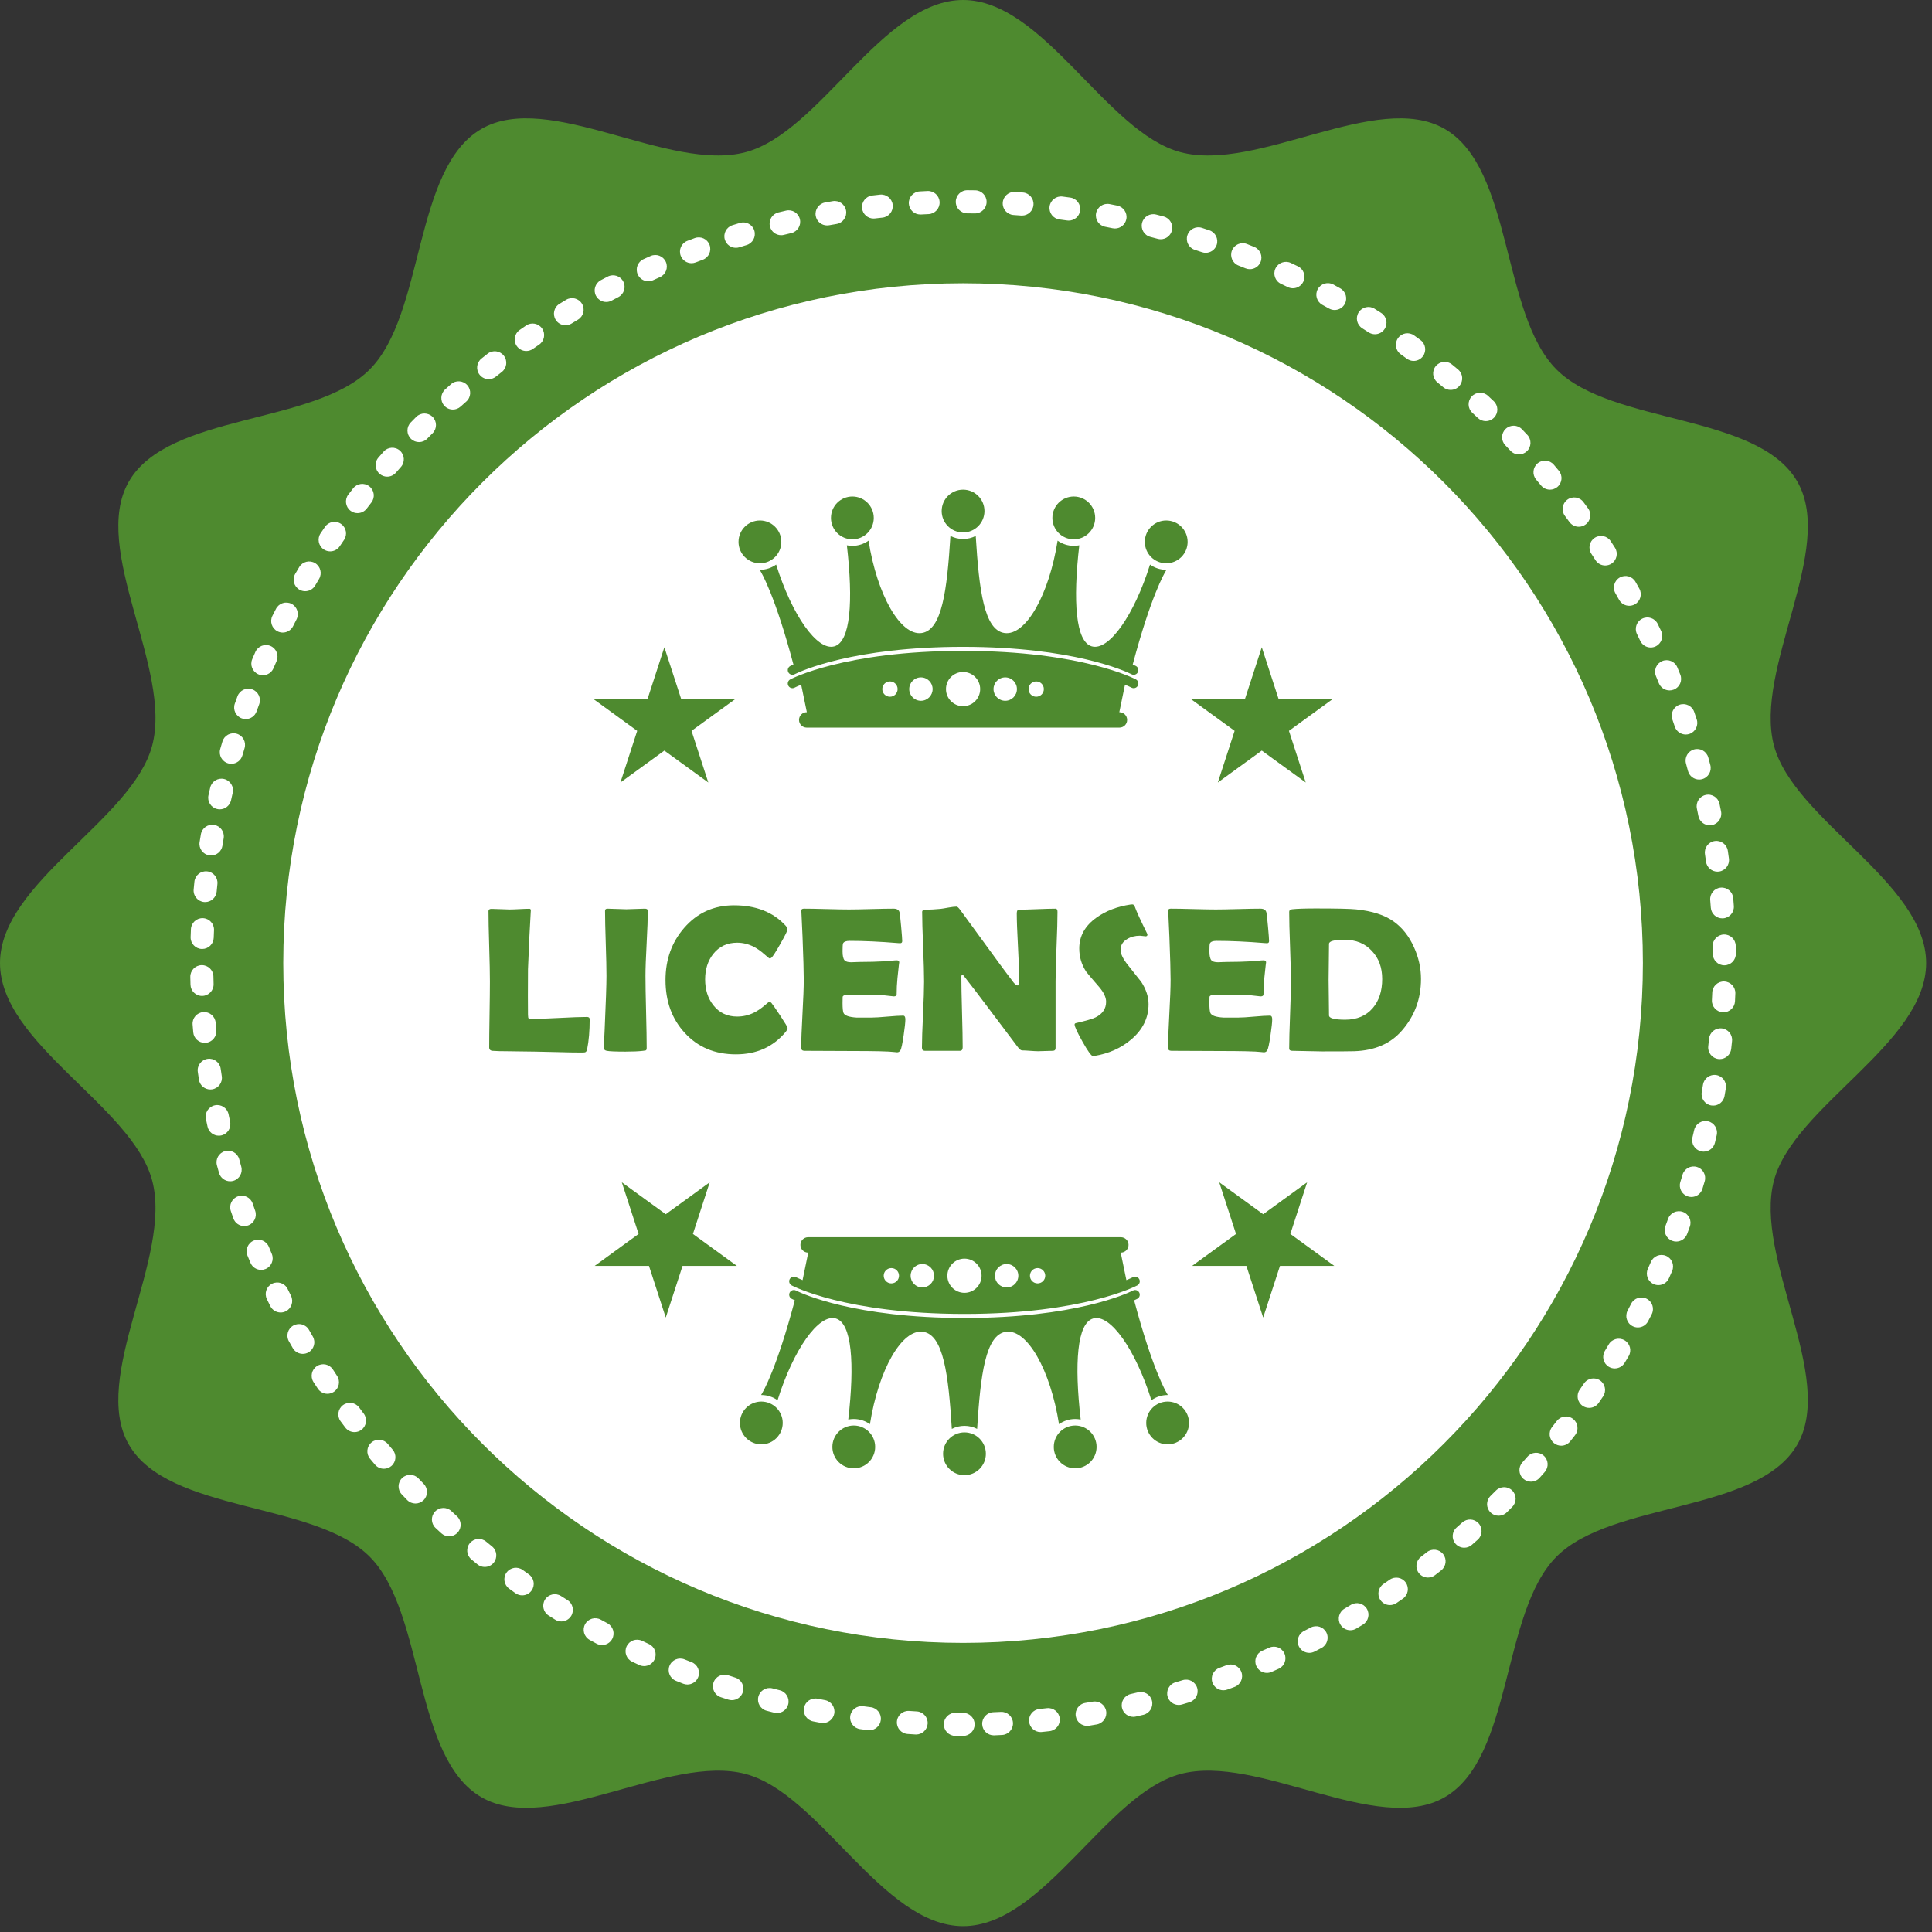<?xml version="1.0" encoding="UTF-8" standalone="no"?> <svg xmlns="http://www.w3.org/2000/svg" xmlns:xlink="http://www.w3.org/1999/xlink" xmlns:serif="http://www.serif.com/" width="100%" height="100%" viewBox="0 0 196 196" version="1.1" xml:space="preserve" style="fill-rule:evenodd;clip-rule:evenodd;stroke-linejoin:round;stroke-miterlimit:2;"><rect x="0" y="0" width="196" height="196" fill="#333333" stroke="none"/><g><path d="M195.407,97.702c-0,8.186 -13.417,14.5 -15.435,22.049c-2.088,7.813 6.313,19.976 2.356,26.816c-4.014,6.936 -18.784,5.717 -24.415,11.346c-5.63,5.631 -4.41,20.402 -11.348,24.414c-6.839,3.957 -19.002,-4.442 -26.812,-2.353c-7.55,2.017 -13.865,15.433 -22.049,15.433c-8.187,0 -14.5,-13.416 -22.049,-15.433c-7.812,-2.089 -19.976,6.31 -26.815,2.353c-6.937,-4.012 -5.717,-18.783 -11.346,-24.414c-5.631,-5.629 -20.402,-4.41 -24.415,-11.346c-3.957,-6.84 4.443,-19.003 2.355,-26.816c-2.018,-7.549 -15.434,-13.863 -15.434,-22.049c0,-8.184 13.416,-14.498 15.434,-22.048c2.088,-7.811 -6.312,-19.975 -2.354,-26.813c4.012,-6.937 18.784,-5.719 24.415,-11.348c5.63,-5.63 4.408,-20.4 11.345,-24.415c6.839,-3.956 19.003,4.443 26.815,2.357c7.549,-2.019 13.862,-15.435 22.049,-15.435c8.184,0 14.499,13.416 22.049,15.435c7.81,2.086 19.973,-6.313 26.813,-2.356c6.937,4.014 5.717,18.784 11.347,24.414c5.631,5.629 20.401,4.411 24.415,11.348c3.957,6.838 -4.444,19.002 -2.356,26.813c2.018,7.55 15.435,13.864 15.435,22.048Z" style="fill:#4e8a2f;fill-rule:nonzero;"></path><path d="M96.91,176.105c-0.648,-0.007 -1.166,-0.537 -1.16,-1.184c0.005,-0.647 0.534,-1.168 1.183,-1.16c0.256,0.002 0.513,0.004 0.77,0.004c0.646,0 1.174,0.525 1.174,1.173c0,0.646 -0.528,1.172 -1.174,1.172c-0.265,0 -0.53,-0.001 -0.793,-0.005Zm2.732,-1.184c-0.026,-0.646 0.479,-1.191 1.125,-1.218c0.258,-0.009 0.513,-0.02 0.77,-0.033c0.646,-0.033 1.197,0.465 1.229,1.113c0.03,0.646 -0.467,1.197 -1.113,1.228c-0.263,0.015 -0.528,0.025 -0.793,0.037l-0.045,0c-0.626,0 -1.148,-0.495 -1.173,-1.127Zm-6.774,1.041c-0.264,-0.015 -0.529,-0.032 -0.792,-0.052c-0.647,-0.046 -1.132,-0.606 -1.086,-1.252c0.046,-0.646 0.605,-1.132 1.252,-1.086c0.256,0.017 0.512,0.035 0.767,0.05l0.002,0c0.647,0.039 1.137,0.596 1.099,1.243c-0.039,0.621 -0.556,1.099 -1.171,1.099c-0.023,0 -0.047,0 -0.071,-0.002Zm11.533,-1.304c-0.065,-0.645 0.404,-1.217 1.049,-1.283c0.255,-0.027 0.511,-0.052 0.764,-0.083c0.645,-0.07 1.225,0.393 1.295,1.037c0.072,0.643 -0.392,1.223 -1.035,1.295c-0.262,0.03 -0.525,0.057 -0.789,0.083c-0.04,0.004 -0.08,0.006 -0.121,0.006c-0.594,0 -1.102,-0.45 -1.163,-1.055Zm-16.35,0.863c-0.262,-0.031 -0.525,-0.067 -0.788,-0.102c-0.641,-0.086 -1.092,-0.674 -1.007,-1.316c0.086,-0.641 0.676,-1.092 1.317,-1.007c0.254,0.034 0.51,0.066 0.764,0.099l-0.001,-0.002c0.643,0.08 1.099,0.664 1.021,1.307c-0.072,0.595 -0.578,1.031 -1.161,1.031c-0.047,0 -0.096,-0.004 -0.145,-0.01Zm21.084,-1.415c-0.105,-0.64 0.328,-1.243 0.968,-1.347c0.253,-0.041 0.505,-0.084 0.757,-0.128l0.002,0c0.636,-0.111 1.244,0.315 1.355,0.952c0.112,0.639 -0.316,1.246 -0.953,1.358c-0.261,0.046 -0.521,0.09 -0.783,0.133c-0.064,0.01 -0.128,0.015 -0.19,0.015c-0.565,0 -1.061,-0.409 -1.156,-0.983Zm-25.865,0.677c-0.262,-0.049 -0.52,-0.097 -0.779,-0.149c-0.637,-0.125 -1.05,-0.741 -0.925,-1.377c0.125,-0.635 0.74,-1.049 1.377,-0.924c0.25,0.051 0.502,0.099 0.754,0.145c0.637,0.119 1.057,0.73 0.939,1.367c-0.104,0.564 -0.597,0.957 -1.151,0.957c-0.071,0 -0.144,-0.006 -0.215,-0.019Zm30.555,-1.522c-0.144,-0.631 0.25,-1.26 0.882,-1.404c0.251,-0.058 0.5,-0.116 0.75,-0.174c0.629,-0.15 1.262,0.236 1.412,0.865c0.15,0.631 -0.238,1.262 -0.865,1.414c-0.259,0.061 -0.517,0.121 -0.775,0.182c-0.088,0.019 -0.176,0.029 -0.263,0.029c-0.534,0 -1.017,-0.368 -1.141,-0.912Zm-35.283,0.489c-0.256,-0.064 -0.513,-0.13 -0.769,-0.196c-0.625,-0.164 -1.001,-0.805 -0.837,-1.43c0.163,-0.627 0.804,-1.002 1.432,-0.839c0.249,0.066 0.496,0.129 0.746,0.192l-0.001,0c0.628,0.157 1.009,0.794 0.852,1.423c-0.133,0.531 -0.611,0.886 -1.135,0.886c-0.096,0 -0.192,-0.011 -0.288,-0.036Zm39.913,-1.624c-0.183,-0.621 0.172,-1.273 0.793,-1.455c0.247,-0.072 0.492,-0.146 0.737,-0.221c0.619,-0.191 1.275,0.159 1.464,0.778c0.189,0.619 -0.16,1.275 -0.779,1.465c-0.251,0.076 -0.505,0.151 -0.758,0.225c-0.113,0.032 -0.224,0.048 -0.333,0.048c-0.507,0 -0.974,-0.33 -1.124,-0.84Zm-44.568,0.301c-0.254,-0.08 -0.506,-0.163 -0.758,-0.246c-0.614,-0.203 -0.95,-0.865 -0.746,-1.48c0.202,-0.615 0.866,-0.95 1.48,-0.747c0.246,0.082 0.491,0.162 0.735,0.239c0.617,0.197 0.958,0.857 0.763,1.473c-0.159,0.497 -0.621,0.816 -1.118,0.816c-0.117,0 -0.238,-0.018 -0.356,-0.055Zm49.118,-1.721c-0.221,-0.608 0.092,-1.281 0.702,-1.502c0.24,-0.088 0.48,-0.177 0.721,-0.267l-0.001,-0.001c0.608,-0.228 1.283,0.079 1.51,0.686c0.228,0.606 -0.079,1.284 -0.684,1.512c-0.249,0.092 -0.497,0.184 -0.746,0.274c-0.132,0.048 -0.266,0.07 -0.399,0.07c-0.479,0 -0.93,-0.295 -1.103,-0.772Zm-53.692,0.106c-0.247,-0.096 -0.494,-0.195 -0.739,-0.293c-0.603,-0.24 -0.896,-0.922 -0.654,-1.524c0.24,-0.601 0.921,-0.894 1.525,-0.652c0.238,0.096 0.477,0.19 0.719,0.283c0.602,0.235 0.901,0.912 0.667,1.517c-0.18,0.465 -0.624,0.749 -1.093,0.749c-0.142,0 -0.285,-0.026 -0.425,-0.08Zm58.137,-1.802c-0.259,-0.594 0.012,-1.286 0.606,-1.542c0.234,-0.103 0.468,-0.206 0.7,-0.31l0.002,0c0.589,-0.266 1.283,0 1.548,0.59c0.265,0.59 0,1.285 -0.592,1.55c-0.239,0.107 -0.48,0.213 -0.722,0.318c-0.152,0.067 -0.311,0.098 -0.468,0.098c-0.451,0 -0.882,-0.264 -1.074,-0.704Zm-62.601,-0.095c-0.24,-0.112 -0.478,-0.223 -0.72,-0.338c-0.584,-0.277 -0.833,-0.976 -0.555,-1.56c0.277,-0.586 0.976,-0.834 1.562,-0.557c0.233,0.111 0.465,0.219 0.699,0.327c0.587,0.272 0.843,0.968 0.572,1.556c-0.198,0.429 -0.623,0.681 -1.066,0.681c-0.165,0 -0.332,-0.035 -0.492,-0.109Zm66.93,-1.873c-0.295,-0.578 -0.066,-1.283 0.511,-1.578c0.228,-0.117 0.454,-0.234 0.681,-0.351l-0.001,0c0.574,-0.301 1.283,-0.08 1.583,0.492c0.301,0.573 0.079,1.283 -0.495,1.584c-0.231,0.122 -0.466,0.244 -0.7,0.364c-0.171,0.087 -0.353,0.129 -0.533,0.129c-0.427,-0.001 -0.838,-0.233 -1.046,-0.64Zm-71.262,-0.295c-0.235,-0.127 -0.467,-0.252 -0.698,-0.38c-0.567,-0.313 -0.773,-1.027 -0.461,-1.594c0.313,-0.567 1.028,-0.773 1.595,-0.459c0.225,0.124 0.451,0.248 0.677,0.369c0.57,0.308 0.782,1.019 0.475,1.59c-0.212,0.392 -0.615,0.615 -1.032,0.615c-0.189,0 -0.38,-0.046 -0.556,-0.141Zm75.465,-1.937c-0.33,-0.558 -0.145,-1.277 0.411,-1.607c0.22,-0.129 0.44,-0.26 0.659,-0.395c0.553,-0.336 1.275,-0.158 1.61,0.395c0.336,0.554 0.158,1.275 -0.395,1.612c-0.225,0.137 -0.452,0.27 -0.68,0.407c-0.187,0.11 -0.393,0.163 -0.596,0.163c-0.4,0 -0.791,-0.205 -1.009,-0.575Zm-79.656,-0.494c-0.225,-0.141 -0.449,-0.282 -0.673,-0.424c-0.545,-0.348 -0.706,-1.072 -0.36,-1.619c0.348,-0.545 1.073,-0.707 1.62,-0.359c0.217,0.138 0.434,0.275 0.652,0.411c0.549,0.341 0.717,1.065 0.377,1.614c-0.224,0.357 -0.606,0.554 -0.997,0.554c-0.212,0 -0.426,-0.058 -0.619,-0.177Zm83.714,-1.995c-0.364,-0.537 -0.223,-1.266 0.312,-1.629c0.213,-0.144 0.423,-0.288 0.633,-0.435c0.531,-0.369 1.262,-0.237 1.632,0.295c0.368,0.531 0.236,1.262 -0.296,1.633c-0.216,0.15 -0.435,0.301 -0.652,0.447c-0.202,0.137 -0.431,0.202 -0.658,0.202c-0.376,0 -0.745,-0.179 -0.971,-0.513Zm-87.745,-0.691c-0.215,-0.153 -0.43,-0.306 -0.644,-0.464c-0.524,-0.381 -0.64,-1.114 -0.259,-1.637c0.381,-0.524 1.115,-0.639 1.639,-0.258c0.206,0.15 0.415,0.301 0.624,0.449c0.526,0.375 0.65,1.107 0.274,1.636c-0.227,0.32 -0.589,0.491 -0.955,0.491c-0.235,0 -0.472,-0.07 -0.679,-0.217Zm91.645,-2.045c-0.396,-0.512 -0.302,-1.249 0.21,-1.644c0.204,-0.158 0.405,-0.315 0.605,-0.472l0,-0.003c0.51,-0.4 1.248,-0.312 1.649,0.195c0.4,0.51 0.313,1.247 -0.195,1.649c-0.208,0.164 -0.415,0.325 -0.626,0.487c-0.213,0.164 -0.465,0.243 -0.714,0.243c-0.352,0 -0.698,-0.156 -0.929,-0.455Zm-95.501,-0.881c-0.206,-0.166 -0.411,-0.334 -0.614,-0.503c-0.499,-0.413 -0.571,-1.151 -0.159,-1.651c0.414,-0.498 1.153,-0.57 1.652,-0.156c0.197,0.164 0.395,0.327 0.596,0.486c0.504,0.407 0.581,1.147 0.174,1.651c-0.231,0.285 -0.571,0.434 -0.914,0.434c-0.257,0 -0.518,-0.085 -0.735,-0.261Zm99.225,-2.088c-0.426,-0.488 -0.378,-1.228 0.109,-1.654c0.192,-0.171 0.385,-0.34 0.577,-0.512l0,0.002c0.482,-0.431 1.223,-0.39 1.655,0.092c0.431,0.483 0.389,1.225 -0.092,1.656c-0.2,0.176 -0.396,0.35 -0.595,0.524c-0.223,0.195 -0.497,0.291 -0.772,0.291c-0.326,0 -0.651,-0.135 -0.882,-0.399Zm-102.892,-1.068c-0.196,-0.18 -0.391,-0.359 -0.584,-0.539c-0.474,-0.442 -0.497,-1.185 -0.057,-1.657c0.443,-0.474 1.184,-0.499 1.658,-0.057c0.187,0.175 0.377,0.35 0.566,0.523c0.476,0.435 0.51,1.178 0.072,1.656c-0.231,0.252 -0.548,0.381 -0.865,0.381c-0.282,0 -0.566,-0.102 -0.79,-0.307Zm106.429,-2.127c-0.456,-0.461 -0.453,-1.203 0.008,-1.658c0.182,-0.18 0.363,-0.362 0.545,-0.543c0.455,-0.461 1.198,-0.466 1.657,-0.01c0.46,0.455 0.465,1.198 0.008,1.659c-0.187,0.187 -0.372,0.374 -0.56,0.56c-0.23,0.227 -0.527,0.34 -0.825,0.34c-0.302,0 -0.605,-0.117 -0.833,-0.348Zm-109.897,-1.249c-0.182,-0.19 -0.366,-0.381 -0.548,-0.573c-0.444,-0.471 -0.424,-1.212 0.045,-1.658c0.471,-0.446 1.212,-0.424 1.658,0.047c0.176,0.185 0.354,0.371 0.532,0.554c0.449,0.465 0.435,1.209 -0.029,1.658c-0.228,0.219 -0.521,0.329 -0.815,0.329c-0.307,0 -0.612,-0.12 -0.843,-0.357Zm113.233,-2.157c-0.483,-0.43 -0.526,-1.172 -0.094,-1.655c0.171,-0.191 0.341,-0.382 0.509,-0.577l0.001,0c0.426,-0.489 1.167,-0.536 1.655,-0.11c0.486,0.426 0.534,1.166 0.108,1.654c-0.172,0.2 -0.349,0.399 -0.525,0.595c-0.232,0.258 -0.553,0.39 -0.875,0.39c-0.277,0 -0.557,-0.098 -0.779,-0.297Zm-116.486,-1.422c-0.171,-0.201 -0.339,-0.404 -0.51,-0.607c-0.416,-0.497 -0.35,-1.235 0.147,-1.651c0.496,-0.416 1.234,-0.349 1.652,0.148c0.164,0.195 0.329,0.391 0.496,0.587c0.421,0.49 0.361,1.232 -0.129,1.652c-0.222,0.189 -0.494,0.281 -0.764,0.281c-0.331,0 -0.66,-0.139 -0.892,-0.41Zm119.606,-2.184c-0.51,-0.4 -0.597,-1.136 -0.195,-1.646c0.159,-0.202 0.317,-0.404 0.474,-0.607c0.396,-0.512 1.133,-0.608 1.644,-0.211c0.513,0.396 0.608,1.131 0.213,1.646c-0.163,0.207 -0.326,0.416 -0.491,0.625c-0.23,0.293 -0.574,0.447 -0.921,0.447c-0.254,0 -0.51,-0.083 -0.724,-0.254Zm-122.63,-1.589c-0.16,-0.213 -0.316,-0.422 -0.475,-0.635c-0.384,-0.521 -0.273,-1.256 0.249,-1.64c0.52,-0.385 1.255,-0.273 1.64,0.249c0.152,0.206 0.306,0.411 0.459,0.615c0.389,0.517 0.286,1.252 -0.231,1.644c-0.211,0.157 -0.458,0.234 -0.704,0.234c-0.355,0 -0.708,-0.161 -0.938,-0.467Zm125.524,-2.202c-0.531,-0.369 -0.664,-1.099 -0.296,-1.63c0.147,-0.21 0.291,-0.424 0.436,-0.635c0.364,-0.537 1.094,-0.677 1.629,-0.313c0.535,0.363 0.676,1.093 0.311,1.629c-0.147,0.218 -0.297,0.436 -0.448,0.655c-0.228,0.328 -0.594,0.503 -0.966,0.503c-0.229,0 -0.463,-0.066 -0.666,-0.209Zm-128.312,-1.747c-0.146,-0.219 -0.289,-0.441 -0.434,-0.663c-0.351,-0.544 -0.195,-1.269 0.35,-1.621c0.543,-0.351 1.267,-0.195 1.621,0.349c0.139,0.215 0.279,0.43 0.419,0.643c0.357,0.539 0.209,1.266 -0.331,1.623c-0.199,0.132 -0.424,0.195 -0.646,0.195c-0.381,0 -0.754,-0.185 -0.979,-0.526Zm130.969,-2.215c-0.555,-0.336 -0.73,-1.056 -0.395,-1.61c0.133,-0.221 0.264,-0.44 0.395,-0.661c0.329,-0.558 1.048,-0.741 1.607,-0.412c0.556,0.329 0.742,1.048 0.412,1.606c-0.136,0.227 -0.271,0.455 -0.409,0.682c-0.221,0.363 -0.607,0.564 -1.005,0.564c-0.206,0 -0.416,-0.054 -0.605,-0.169Zm-133.507,-1.897c-0.131,-0.228 -0.262,-0.459 -0.392,-0.687c-0.318,-0.566 -0.117,-1.28 0.448,-1.596c0.564,-0.318 1.279,-0.119 1.596,0.447c0.126,0.223 0.252,0.445 0.38,0.667c0.323,0.561 0.129,1.278 -0.432,1.601c-0.184,0.106 -0.384,0.156 -0.584,0.156c-0.405,0 -0.799,-0.211 -1.016,-0.588Zm135.916,-2.225c-0.576,-0.3 -0.797,-1.007 -0.496,-1.582c0.119,-0.226 0.239,-0.457 0.355,-0.684c0.295,-0.577 1.001,-0.806 1.577,-0.511c0.577,0.295 0.806,1 0.51,1.577c-0.119,0.236 -0.242,0.472 -0.365,0.706c-0.209,0.401 -0.616,0.629 -1.038,0.629c-0.184,0 -0.369,-0.043 -0.543,-0.135Zm-138.196,-2.033c-0.116,-0.236 -0.233,-0.473 -0.347,-0.711c-0.282,-0.584 -0.039,-1.285 0.544,-1.566c0.583,-0.282 1.285,-0.037 1.567,0.547c0.11,0.228 0.223,0.459 0.337,0.687c0.286,0.58 0.051,1.283 -0.529,1.573c-0.167,0.082 -0.345,0.121 -0.52,0.121c-0.431,0 -0.847,-0.239 -1.052,-0.651Zm140.344,-2.23c-0.592,-0.264 -0.855,-0.957 -0.594,-1.549c0.106,-0.234 0.211,-0.471 0.313,-0.706c0.259,-0.595 0.95,-0.866 1.543,-0.608c0.595,0.259 0.865,0.951 0.607,1.543c-0.105,0.244 -0.213,0.487 -0.321,0.729c-0.194,0.436 -0.622,0.694 -1.07,0.694c-0.159,0 -0.323,-0.033 -0.478,-0.103Zm-142.353,-2.16c-0.105,-0.243 -0.204,-0.487 -0.305,-0.73c-0.245,-0.598 0.042,-1.284 0.642,-1.528c0.599,-0.246 1.283,0.042 1.529,0.64c0.097,0.237 0.195,0.473 0.294,0.708l0,-0.001c0.251,0.598 -0.029,1.284 -0.626,1.537c-0.149,0.061 -0.302,0.091 -0.454,0.091c-0.457,0 -0.893,-0.268 -1.08,-0.717Zm144.231,-2.231c-0.604,-0.226 -0.912,-0.903 -0.683,-1.509c0.089,-0.241 0.178,-0.481 0.265,-0.723c0.22,-0.61 0.894,-0.924 1.503,-0.703c0.608,0.218 0.923,0.893 0.701,1.502c-0.091,0.249 -0.182,0.498 -0.274,0.748c-0.177,0.47 -0.623,0.76 -1.098,0.76c-0.137,0 -0.277,-0.024 -0.414,-0.075Zm-145.97,-2.281c-0.087,-0.249 -0.173,-0.5 -0.258,-0.75c-0.207,-0.613 0.121,-1.279 0.735,-1.486c0.613,-0.209 1.277,0.12 1.485,0.734c0.083,0.244 0.167,0.485 0.251,0.728c0.214,0.611 -0.108,1.28 -0.719,1.493c-0.128,0.045 -0.259,0.066 -0.387,0.066c-0.484,0 -0.938,-0.303 -1.107,-0.785Zm147.577,-2.22c-0.621,-0.189 -0.97,-0.843 -0.781,-1.464c0.077,-0.244 0.15,-0.49 0.222,-0.736c0.182,-0.623 0.833,-0.979 1.456,-0.795c0.62,0.182 0.976,0.834 0.794,1.455c-0.075,0.254 -0.151,0.508 -0.228,0.76c-0.154,0.506 -0.619,0.832 -1.121,0.832c-0.114,0 -0.228,-0.018 -0.342,-0.052Zm-149.031,-2.394c-0.073,-0.255 -0.142,-0.511 -0.212,-0.766c-0.17,-0.626 0.201,-1.27 0.826,-1.438c0.625,-0.169 1.27,0.201 1.438,0.826c0.067,0.248 0.135,0.496 0.204,0.743c0.175,0.622 -0.186,1.27 -0.81,1.446c-0.106,0.029 -0.212,0.043 -0.317,0.043c-0.512,0 -0.985,-0.338 -1.129,-0.854Zm150.35,-2.186c-0.631,-0.15 -1.021,-0.782 -0.87,-1.412c0.058,-0.251 0.117,-0.499 0.175,-0.749l0,-0.002c0.143,-0.631 0.77,-1.026 1.402,-0.883c0.632,0.145 1.027,0.773 0.884,1.405c-0.061,0.256 -0.119,0.515 -0.181,0.771c-0.128,0.539 -0.609,0.902 -1.141,0.902c-0.087,0 -0.179,-0.011 -0.269,-0.032Zm-151.515,-2.511c-0.057,-0.258 -0.112,-0.517 -0.165,-0.777c-0.13,-0.635 0.28,-1.254 0.915,-1.383c0.634,-0.131 1.253,0.278 1.384,0.912c0.05,0.253 0.104,0.503 0.157,0.754c0.137,0.633 -0.266,1.256 -0.898,1.393c-0.084,0.017 -0.167,0.026 -0.249,0.026c-0.54,0 -1.027,-0.376 -1.144,-0.925Zm152.545,-2.144c-0.638,-0.11 -1.066,-0.717 -0.957,-1.354c0.044,-0.254 0.088,-0.506 0.128,-0.759c0.106,-0.639 0.708,-1.073 1.347,-0.969c0.639,0.103 1.072,0.706 0.969,1.346c-0.044,0.261 -0.088,0.521 -0.133,0.781c-0.098,0.57 -0.594,0.972 -1.152,0.972c-0.066,0 -0.134,-0.005 -0.202,-0.017Zm-153.417,-2.615c-0.039,-0.262 -0.078,-0.524 -0.115,-0.786c-0.091,-0.64 0.355,-1.234 0.996,-1.324c0.642,-0.091 1.234,0.357 1.325,0.998c0.037,0.254 0.074,0.508 0.112,0.761c0.097,0.64 -0.344,1.237 -0.984,1.335c-0.059,0.008 -0.118,0.013 -0.177,0.013c-0.57,0 -1.07,-0.417 -1.157,-0.997Zm154.157,-2.092c-0.644,-0.072 -1.108,-0.653 -1.038,-1.295c0.028,-0.255 0.055,-0.508 0.081,-0.766c0.065,-0.642 0.64,-1.113 1.284,-1.049c0.644,0.064 1.115,0.639 1.049,1.284c-0.025,0.263 -0.053,0.527 -0.084,0.789c-0.066,0.599 -0.573,1.044 -1.162,1.044c-0.043,0 -0.087,-0.003 -0.13,-0.007Zm-154.733,-2.711c-0.024,-0.264 -0.045,-0.527 -0.066,-0.791c-0.051,-0.646 0.431,-1.209 1.076,-1.26c0.646,-0.051 1.21,0.43 1.262,1.076c0.019,0.256 0.041,0.512 0.063,0.768c0.059,0.644 -0.419,1.213 -1.062,1.271c-0.036,0.003 -0.071,0.004 -0.105,0.004c-0.603,0 -1.114,-0.459 -1.168,-1.068Zm155.181,-2.034c-0.647,-0.031 -1.146,-0.581 -1.114,-1.228c0.013,-0.256 0.025,-0.514 0.035,-0.769c0.024,-0.647 0.568,-1.153 1.216,-1.126c0.646,0.024 1.15,0.568 1.126,1.215c-0.01,0.266 -0.021,0.53 -0.035,0.794c-0.03,0.626 -0.548,1.115 -1.169,1.115c-0.019,0 -0.04,0 -0.059,-0.001Zm-155.461,-2.796c-0.007,-0.263 -0.014,-0.526 -0.019,-0.791c-0.011,-0.649 0.505,-1.182 1.153,-1.193c0.647,-0.01 1.18,0.505 1.192,1.152c0.005,0.256 0.011,0.512 0.018,0.767c0.017,0.649 -0.494,1.186 -1.139,1.204c-0.012,0 -0.023,0.001 -0.033,0.001c-0.633,0 -1.155,-0.503 -1.172,-1.14Zm154.433,-3.125c-0.003,-0.258 -0.008,-0.514 -0.013,-0.77c-0.014,-0.648 0.5,-1.183 1.146,-1.199c0.648,-0.014 1.184,0.5 1.198,1.148c0.005,0.263 0.009,0.526 0.013,0.791c0.009,0.648 -0.511,1.18 -1.158,1.188l-0.012,0c-0.64,0 -1.166,-0.517 -1.174,-1.158Zm-153.287,-0.5c-0.647,-0.022 -1.155,-0.564 -1.133,-1.21c0.008,-0.265 0.018,-0.53 0.03,-0.793c0.029,-0.646 0.575,-1.15 1.222,-1.122c0.647,0.029 1.148,0.576 1.121,1.223c-0.01,0.255 -0.022,0.513 -0.03,0.769c-0.02,0.634 -0.542,1.134 -1.171,1.134c-0.013,0 -0.026,-0.001 -0.039,-0.001Zm153.089,-4.192c-0.02,-0.255 -0.04,-0.511 -0.06,-0.766c-0.054,-0.646 0.424,-1.212 1.071,-1.265c0.644,-0.055 1.212,0.424 1.265,1.07c0.022,0.264 0.042,0.528 0.061,0.793c0.047,0.645 -0.438,1.206 -1.084,1.253c-0.029,0.002 -0.058,0.003 -0.086,0.003c-0.609,0 -1.123,-0.47 -1.167,-1.088Zm-152.858,-0.569c-0.644,-0.06 -1.117,-0.632 -1.056,-1.276c0.024,-0.264 0.052,-0.528 0.077,-0.79c0.068,-0.644 0.645,-1.113 1.29,-1.044c0.643,0.066 1.112,0.642 1.043,1.287c-0.026,0.256 -0.052,0.512 -0.076,0.765c-0.058,0.608 -0.568,1.063 -1.166,1.063c-0.036,0 -0.073,-0.002 -0.112,-0.005Zm152.371,-4.098c-0.033,-0.254 -0.07,-0.508 -0.107,-0.762c-0.093,-0.641 0.351,-1.236 0.993,-1.33c0.639,-0.093 1.234,0.351 1.328,0.993c0.039,0.261 0.076,0.522 0.111,0.784c0.087,0.643 -0.363,1.233 -1.005,1.32c-0.053,0.008 -0.105,0.011 -0.157,0.011c-0.578,0 -1.083,-0.427 -1.163,-1.016Zm-151.847,-0.639c-0.64,-0.1 -1.078,-0.699 -0.978,-1.34c0.042,-0.262 0.085,-0.524 0.129,-0.783c0.105,-0.64 0.709,-1.07 1.349,-0.963c0.639,0.107 1.069,0.711 0.964,1.351c-0.045,0.252 -0.084,0.506 -0.125,0.759c-0.091,0.578 -0.589,0.99 -1.156,0.99c-0.061,0 -0.121,-0.004 -0.183,-0.014Zm151.074,-3.99c-0.049,-0.25 -0.099,-0.502 -0.152,-0.754c-0.133,-0.634 0.272,-1.254 0.905,-1.387c0.635,-0.135 1.256,0.273 1.39,0.906c0.054,0.258 0.106,0.519 0.158,0.777c0.127,0.635 -0.287,1.252 -0.922,1.379c-0.077,0.016 -0.153,0.024 -0.229,0.024c-0.548,0 -1.038,-0.388 -1.15,-0.945Zm-150.261,-0.707c-0.632,-0.139 -1.032,-0.765 -0.891,-1.397c0.057,-0.259 0.115,-0.518 0.175,-0.773c0.147,-0.631 0.777,-1.026 1.407,-0.878c0.63,0.147 1.023,0.776 0.877,1.407c-0.058,0.25 -0.114,0.501 -0.169,0.752c-0.122,0.545 -0.605,0.918 -1.143,0.918c-0.085,0 -0.17,-0.01 -0.256,-0.029Zm149.205,-3.864c-0.066,-0.249 -0.133,-0.496 -0.2,-0.744c-0.172,-0.625 0.194,-1.269 0.818,-1.44c0.625,-0.173 1.268,0.194 1.442,0.817c0.07,0.256 0.139,0.511 0.207,0.768c0.165,0.625 -0.209,1.266 -0.834,1.433c-0.1,0.026 -0.201,0.039 -0.299,0.039c-0.52,0 -0.995,-0.347 -1.134,-0.873Zm-148.101,-0.772c-0.623,-0.18 -0.982,-0.829 -0.803,-1.45c0.074,-0.254 0.148,-0.508 0.224,-0.762c0.186,-0.621 0.838,-0.973 1.459,-0.789c0.62,0.186 0.972,0.84 0.788,1.459c-0.075,0.246 -0.145,0.494 -0.217,0.738l-0.002,0c-0.146,0.514 -0.615,0.85 -1.125,0.85c-0.106,0 -0.215,-0.015 -0.324,-0.046Zm146.761,-3.726c-0.081,-0.244 -0.164,-0.486 -0.246,-0.73c-0.211,-0.612 0.116,-1.28 0.728,-1.49c0.613,-0.21 1.278,0.117 1.489,0.729c0.086,0.25 0.17,0.501 0.254,0.751c0.205,0.613 -0.128,1.278 -0.743,1.483c-0.122,0.04 -0.246,0.06 -0.368,0.06c-0.492,0 -0.951,-0.312 -1.114,-0.803Zm-145.371,-0.834c-0.611,-0.218 -0.929,-0.889 -0.711,-1.498c0.089,-0.25 0.18,-0.5 0.271,-0.749c0.224,-0.607 0.898,-0.919 1.504,-0.694c0.61,0.222 0.92,0.896 0.698,1.504c-0.09,0.242 -0.177,0.484 -0.264,0.726c-0.172,0.481 -0.623,0.78 -1.104,0.78c-0.132,0 -0.264,-0.022 -0.394,-0.069Zm143.753,-3.572c-0.095,-0.238 -0.192,-0.477 -0.29,-0.712l0.001,0c-0.249,-0.599 0.035,-1.284 0.633,-1.532c0.597,-0.248 1.285,0.036 1.532,0.634c0.102,0.243 0.201,0.489 0.3,0.733c0.243,0.602 -0.048,1.284 -0.649,1.527c-0.144,0.058 -0.293,0.085 -0.439,0.085c-0.464,0 -0.904,-0.278 -1.088,-0.735Zm-142.077,-0.901c-0.596,-0.255 -0.873,-0.945 -0.618,-1.541c0.103,-0.243 0.21,-0.487 0.317,-0.729c0.262,-0.593 0.953,-0.861 1.546,-0.601c0.591,0.262 0.861,0.954 0.599,1.545c-0.103,0.237 -0.205,0.473 -0.306,0.708c-0.192,0.446 -0.624,0.712 -1.079,0.712c-0.154,0 -0.31,-0.031 -0.459,-0.094Zm140.193,-3.39c-0.109,-0.231 -0.221,-0.46 -0.332,-0.69c-0.285,-0.582 -0.044,-1.285 0.538,-1.568c0.581,-0.285 1.283,-0.044 1.568,0.537c0.117,0.238 0.23,0.475 0.344,0.713c0.278,0.584 0.029,1.283 -0.554,1.563c-0.163,0.078 -0.335,0.115 -0.504,0.115c-0.438,0 -0.858,-0.248 -1.06,-0.67Zm-138.245,-0.971c-0.579,-0.291 -0.813,-0.995 -0.52,-1.573c0.118,-0.237 0.241,-0.474 0.362,-0.71c0.296,-0.574 1.003,-0.799 1.58,-0.502c0.575,0.296 0.799,1.004 0.502,1.578c-0.119,0.231 -0.235,0.457 -0.35,0.689c-0.207,0.409 -0.619,0.645 -1.047,0.645c-0.177,0 -0.358,-0.041 -0.527,-0.127Zm136.101,-3.192c-0.125,-0.225 -0.251,-0.447 -0.377,-0.671c-0.319,-0.563 -0.122,-1.277 0.442,-1.598c0.562,-0.319 1.278,-0.123 1.597,0.442c0.132,0.227 0.258,0.459 0.388,0.689c0.314,0.567 0.109,1.279 -0.457,1.594c-0.18,0.099 -0.375,0.146 -0.567,0.146c-0.412,0 -0.812,-0.216 -1.026,-0.602Zm-133.886,-1.036c-0.561,-0.327 -0.748,-1.045 -0.421,-1.604c0.132,-0.228 0.267,-0.456 0.403,-0.683c0.333,-0.557 1.052,-0.737 1.607,-0.407c0.556,0.334 0.737,1.053 0.406,1.609c-0.133,0.221 -0.263,0.442 -0.392,0.664c-0.219,0.373 -0.611,0.581 -1.014,0.581c-0.201,0 -0.404,-0.051 -0.589,-0.16Zm131.486,-2.993c-0.138,-0.214 -0.276,-0.429 -0.416,-0.644l-0.001,0c-0.354,-0.543 -0.202,-1.268 0.341,-1.621c0.542,-0.356 1.269,-0.202 1.623,0.34c0.144,0.22 0.288,0.443 0.431,0.664c0.346,0.547 0.186,1.271 -0.358,1.619c-0.195,0.125 -0.414,0.185 -0.631,0.185c-0.387,0 -0.765,-0.191 -0.989,-0.543Zm-129.017,-1.089c-0.538,-0.361 -0.681,-1.089 -0.321,-1.627c0.148,-0.22 0.296,-0.438 0.446,-0.657c0.366,-0.534 1.094,-0.671 1.629,-0.304c0.534,0.365 0.672,1.093 0.305,1.629c-0.144,0.213 -0.289,0.423 -0.431,0.636c-0.227,0.338 -0.598,0.522 -0.976,0.521c-0.224,0 -0.45,-0.064 -0.652,-0.198Zm126.373,-2.783c-0.149,-0.206 -0.302,-0.412 -0.456,-0.618c-0.386,-0.519 -0.279,-1.254 0.241,-1.64c0.519,-0.386 1.254,-0.28 1.64,0.241c0.158,0.212 0.316,0.425 0.471,0.638c0.381,0.523 0.266,1.255 -0.258,1.638c-0.207,0.152 -0.448,0.225 -0.688,0.225c-0.362,0 -0.72,-0.168 -0.95,-0.484Zm-123.655,-1.138c-0.515,-0.393 -0.613,-1.128 -0.222,-1.644c0.163,-0.21 0.325,-0.42 0.487,-0.628c0.397,-0.51 1.135,-0.602 1.645,-0.204c0.51,0.399 0.603,1.135 0.203,1.645c-0.156,0.204 -0.314,0.407 -0.469,0.611c-0.231,0.302 -0.58,0.461 -0.934,0.461c-0.247,0 -0.498,-0.078 -0.71,-0.241Zm120.777,-2.564c-0.163,-0.199 -0.327,-0.394 -0.492,-0.592c-0.419,-0.494 -0.354,-1.234 0.139,-1.651c0.494,-0.419 1.234,-0.354 1.652,0.14c0.17,0.201 0.34,0.404 0.508,0.607c0.413,0.498 0.343,1.238 -0.154,1.651c-0.22,0.181 -0.485,0.269 -0.748,0.269c-0.338,0 -0.672,-0.144 -0.905,-0.424Zm-117.826,-1.181c-0.488,-0.424 -0.542,-1.164 -0.118,-1.653c0.174,-0.201 0.347,-0.399 0.524,-0.597c0.427,-0.487 1.169,-0.532 1.654,-0.104c0.484,0.43 0.531,1.17 0.103,1.655c-0.17,0.193 -0.339,0.385 -0.507,0.58l-0,-0.001c-0.233,0.268 -0.56,0.406 -0.889,0.406c-0.272,0 -0.544,-0.094 -0.767,-0.286Zm114.726,-2.342c-0.176,-0.187 -0.351,-0.374 -0.528,-0.559c-0.448,-0.469 -0.43,-1.211 0.038,-1.657c0.468,-0.447 1.21,-0.431 1.657,0.037c0.183,0.191 0.363,0.383 0.545,0.575c0.442,0.473 0.418,1.215 -0.056,1.659c-0.225,0.21 -0.513,0.316 -0.801,0.316c-0.311,0 -0.624,-0.125 -0.855,-0.371Zm-111.548,-1.215c-0.464,-0.451 -0.471,-1.193 -0.018,-1.656c0.184,-0.19 0.37,-0.377 0.557,-0.565c0.457,-0.457 1.2,-0.459 1.658,0c0.458,0.457 0.458,1.199 0.002,1.658c-0.181,0.181 -0.362,0.364 -0.542,0.547c-0.229,0.235 -0.533,0.352 -0.837,0.352c-0.296,0 -0.592,-0.111 -0.82,-0.336Zm108.236,-2.111c-0.187,-0.178 -0.373,-0.352 -0.562,-0.527c-0.475,-0.438 -0.503,-1.18 -0.063,-1.655c0.44,-0.476 1.182,-0.505 1.657,-0.064c0.193,0.178 0.387,0.359 0.578,0.542c0.471,0.444 0.493,1.186 0.049,1.655c-0.231,0.246 -0.542,0.369 -0.854,0.369c-0.289,0 -0.578,-0.106 -0.805,-0.32Zm-104.85,-1.241c-0.435,-0.482 -0.397,-1.222 0.085,-1.656c0.196,-0.178 0.393,-0.353 0.591,-0.527c0.484,-0.431 1.225,-0.385 1.654,0.099c0.429,0.485 0.384,1.227 -0.101,1.657c-0.192,0.17 -0.383,0.34 -0.574,0.511c-0.225,0.204 -0.505,0.303 -0.784,0.303c-0.321,0 -0.639,-0.131 -0.871,-0.387Zm101.34,-1.877c-0.198,-0.166 -0.394,-0.33 -0.593,-0.492c-0.502,-0.41 -0.576,-1.148 -0.166,-1.648c0.41,-0.503 1.148,-0.576 1.65,-0.166c0.204,0.167 0.409,0.336 0.612,0.506c0.497,0.414 0.564,1.154 0.148,1.652c-0.231,0.276 -0.564,0.42 -0.9,0.42c-0.265,0 -0.532,-0.09 -0.751,-0.272Zm-97.755,-1.261c-0.404,-0.506 -0.323,-1.244 0.186,-1.649c0.206,-0.163 0.413,-0.328 0.621,-0.491c0.509,-0.399 1.247,-0.308 1.646,0.202c0.398,0.51 0.308,1.247 -0.203,1.647c-0.201,0.158 -0.402,0.316 -0.602,0.476c-0.217,0.172 -0.474,0.256 -0.73,0.256c-0.346,0 -0.686,-0.152 -0.918,-0.441Zm94.058,-1.637c-0.207,-0.152 -0.413,-0.305 -0.622,-0.453c-0.527,-0.379 -0.644,-1.111 -0.265,-1.637c0.378,-0.526 1.111,-0.646 1.635,-0.265c0.215,0.152 0.428,0.31 0.642,0.466c0.522,0.383 0.634,1.118 0.25,1.639c-0.23,0.313 -0.586,0.479 -0.946,0.479c-0.241,0 -0.484,-0.076 -0.694,-0.229Zm-90.289,-1.275c-0.372,-0.53 -0.244,-1.262 0.285,-1.633c0.217,-0.153 0.434,-0.303 0.653,-0.451c0.532,-0.368 1.262,-0.231 1.629,0.302c0.367,0.534 0.231,1.264 -0.301,1.63c-0.213,0.146 -0.422,0.29 -0.633,0.438c-0.204,0.143 -0.439,0.212 -0.673,0.212c-0.369,0 -0.732,-0.173 -0.96,-0.498Zm86.421,-1.391c-0.216,-0.139 -0.431,-0.276 -0.648,-0.414c-0.55,-0.346 -0.713,-1.069 -0.367,-1.617c0.343,-0.547 1.067,-0.713 1.616,-0.367c0.223,0.142 0.447,0.285 0.67,0.427c0.545,0.352 0.701,1.077 0.35,1.621c-0.223,0.348 -0.601,0.538 -0.986,0.538c-0.218,0 -0.438,-0.061 -0.635,-0.188Zm-82.48,-1.283c-0.339,-0.553 -0.167,-1.275 0.385,-1.612c0.225,-0.138 0.451,-0.275 0.677,-0.411c0.555,-0.335 1.276,-0.153 1.609,0.403c0.332,0.555 0.153,1.274 -0.403,1.608c-0.22,0.131 -0.438,0.264 -0.657,0.399c-0.19,0.117 -0.402,0.173 -0.612,0.173c-0.395,0 -0.78,-0.199 -0.999,-0.56Zm78.455,-1.139c-0.225,-0.126 -0.449,-0.25 -0.676,-0.373c-0.568,-0.312 -0.776,-1.024 -0.465,-1.592c0.31,-0.568 1.023,-0.777 1.589,-0.467c0.233,0.128 0.466,0.258 0.696,0.387c0.566,0.315 0.767,1.03 0.451,1.596c-0.215,0.383 -0.614,0.6 -1.024,0.6c-0.194,0 -0.391,-0.049 -0.571,-0.151Zm-74.362,-1.286c-0.303,-0.571 -0.084,-1.282 0.485,-1.587c0.235,-0.123 0.467,-0.245 0.702,-0.366c0.574,-0.299 1.282,-0.075 1.58,0.501c0.298,0.574 0.073,1.282 -0.502,1.58c-0.225,0.117 -0.452,0.237 -0.679,0.357c-0.174,0.093 -0.363,0.137 -0.547,0.137c-0.42,0 -0.827,-0.226 -1.039,-0.622Zm70.19,-0.884c-0.232,-0.111 -0.463,-0.22 -0.696,-0.332c-0.587,-0.273 -0.838,-0.971 -0.564,-1.558c0.275,-0.586 0.974,-0.838 1.559,-0.564c0.241,0.112 0.48,0.227 0.719,0.343c0.583,0.279 0.829,0.98 0.547,1.563c-0.202,0.419 -0.621,0.664 -1.057,0.664c-0.171,0 -0.344,-0.037 -0.508,-0.116Zm-65.953,-1.283c-0.269,-0.59 -0.008,-1.285 0.582,-1.554c0.238,-0.108 0.479,-0.216 0.721,-0.323c0.591,-0.262 1.283,0.006 1.546,0.598c0.262,0.593 -0.006,1.285 -0.597,1.547c-0.235,0.103 -0.467,0.208 -0.699,0.314c-0.158,0.071 -0.323,0.106 -0.485,0.106c-0.446,0 -0.872,-0.256 -1.068,-0.688Zm61.656,-0.623c-0.237,-0.098 -0.477,-0.192 -0.718,-0.287c-0.6,-0.238 -0.896,-0.92 -0.658,-1.523c0.236,-0.6 0.919,-0.896 1.522,-0.659c0.247,0.099 0.492,0.197 0.737,0.295c0.6,0.244 0.889,0.93 0.645,1.529c-0.185,0.456 -0.625,0.731 -1.088,0.731c-0.146,0 -0.296,-0.027 -0.44,-0.086Zm-57.298,-1.277c-0.23,-0.606 0.071,-1.284 0.678,-1.514c0.246,-0.094 0.493,-0.188 0.741,-0.279c0.608,-0.226 1.281,0.084 1.507,0.691c0.226,0.608 -0.085,1.281 -0.692,1.508c-0.242,0.089 -0.481,0.18 -0.72,0.271c-0.137,0.053 -0.278,0.078 -0.417,0.078c-0.472,0 -0.918,-0.288 -1.097,-0.755Zm52.887,-0.36c-0.244,-0.082 -0.487,-0.163 -0.733,-0.242c-0.616,-0.201 -0.954,-0.861 -0.752,-1.477c0.2,-0.617 0.86,-0.953 1.475,-0.752c0.254,0.081 0.506,0.165 0.756,0.249c0.614,0.207 0.945,0.871 0.739,1.484c-0.165,0.49 -0.622,0.799 -1.112,0.799c-0.124,0 -0.25,-0.02 -0.373,-0.061Zm-48.408,-1.271c-0.192,-0.617 0.152,-1.276 0.768,-1.469c0.254,-0.078 0.506,-0.154 0.761,-0.232c0.619,-0.186 1.274,0.165 1.46,0.785c0.186,0.621 -0.165,1.275 -0.785,1.461c-0.246,0.074 -0.492,0.15 -0.736,0.226c-0.116,0.035 -0.233,0.053 -0.348,0.053c-0.501,0 -0.964,-0.322 -1.12,-0.824Zm43.912,-0.086c-0.247,-0.067 -0.496,-0.131 -0.743,-0.195c-0.629,-0.162 -1.005,-0.8 -0.843,-1.426c0.159,-0.629 0.8,-1.006 1.426,-0.844c0.257,0.064 0.512,0.133 0.767,0.201c0.625,0.167 0.997,0.811 0.829,1.436c-0.14,0.523 -0.614,0.869 -1.131,0.869c-0.1,0 -0.203,-0.014 -0.305,-0.041Zm-39.34,-1.262c-0.155,-0.63 0.229,-1.264 0.859,-1.418c0.256,-0.063 0.514,-0.125 0.771,-0.183c0.63,-0.15 1.263,0.242 1.409,0.873c0.148,0.63 -0.244,1.259 -0.874,1.408c-0.248,0.058 -0.499,0.119 -0.748,0.179c-0.094,0.024 -0.188,0.035 -0.279,0.035c-0.529,0 -1.007,-0.359 -1.138,-0.894Zm34.772,0.19c-0.252,-0.052 -0.503,-0.102 -0.755,-0.151c-0.637,-0.121 -1.052,-0.735 -0.932,-1.371c0.124,-0.637 0.737,-1.054 1.374,-0.932c0.26,0.051 0.519,0.103 0.777,0.155c0.635,0.129 1.046,0.748 0.918,1.381c-0.113,0.556 -0.603,0.941 -1.15,0.941c-0.076,0 -0.153,-0.008 -0.232,-0.023Zm-30.127,-1.25c-0.115,-0.639 0.308,-1.248 0.946,-1.364c0.262,-0.047 0.52,-0.092 0.781,-0.136c0.638,-0.108 1.243,0.322 1.352,0.96c0.108,0.637 -0.32,1.243 -0.957,1.352c-0.254,0.043 -0.508,0.087 -0.76,0.132c-0.07,0.013 -0.14,0.018 -0.209,0.018c-0.557,0 -1.051,-0.396 -1.153,-0.962Zm25.5,0.46c-0.253,-0.035 -0.508,-0.068 -0.761,-0.103c-0.644,-0.082 -1.098,-0.668 -1.016,-1.311c0.082,-0.642 0.67,-1.095 1.314,-1.013c0.261,0.034 0.523,0.069 0.787,0.105c0.641,0.088 1.087,0.682 0.998,1.322c-0.08,0.588 -0.583,1.012 -1.158,1.012c-0.055,0 -0.109,-0.004 -0.164,-0.012Zm-20.797,-1.234c-0.075,-0.642 0.386,-1.225 1.029,-1.3c0.262,-0.03 0.525,-0.059 0.789,-0.089c0.643,-0.069 1.221,0.397 1.29,1.041c0.068,0.645 -0.396,1.223 -1.042,1.291c-0.256,0.027 -0.511,0.056 -0.764,0.085c-0.047,0.005 -0.092,0.008 -0.138,0.008c-0.588,0 -1.094,-0.438 -1.164,-1.036Zm16.13,0.733c-0.254,-0.02 -0.51,-0.038 -0.768,-0.055c-0.646,-0.043 -1.134,-0.602 -1.091,-1.248c0.043,-0.646 0.601,-1.135 1.247,-1.092c0.264,0.018 0.529,0.035 0.791,0.057c0.648,0.048 1.13,0.612 1.079,1.258c-0.046,0.615 -0.559,1.083 -1.166,1.083c-0.031,0 -0.061,-0.002 -0.092,-0.003Zm-11.388,-1.211c-0.035,-0.649 0.46,-1.202 1.106,-1.237c0.264,-0.014 0.529,-0.027 0.792,-0.041c0.647,-0.029 1.196,0.473 1.225,1.119c0.029,0.647 -0.472,1.196 -1.119,1.224c-0.256,0.012 -0.513,0.024 -0.769,0.039c-0.021,0.001 -0.043,0.001 -0.065,0.001c-0.619,0 -1.136,-0.482 -1.17,-1.105Zm6.7,0.996c-0.257,-0.004 -0.513,-0.006 -0.77,-0.008c-0.647,-0.004 -1.17,-0.531 -1.166,-1.18c0.003,-0.646 0.532,-1.17 1.177,-1.165c0.266,0.002 0.531,0.003 0.794,0.009c0.648,0.01 1.165,0.543 1.155,1.189c-0.01,0.641 -0.533,1.155 -1.172,1.155l-0.018,0Z" style="fill:#fff;fill-rule:nonzero;"></path><path d="M166.67,97.703c0,38.09 -30.876,68.967 -68.966,68.967c-38.091,-0 -68.967,-30.877 -68.967,-68.967c-0,-38.088 30.876,-68.965 68.967,-68.965c38.09,-0 68.966,30.877 68.966,68.965Z" style="fill:#fff;fill-rule:nonzero;"></path><path d="M58.929,106.777c-0.589,0 -1.357,-0.013 -2.302,-0.041c-1.233,-0.027 -2.001,-0.044 -2.302,-0.051l-3.073,-0.041c-0.308,0.007 -0.75,-0.007 -1.326,-0.041c-0.199,-0.035 -0.298,-0.141 -0.298,-0.319c0,-0.747 0.012,-1.865 0.036,-3.355c0.024,-1.491 0.036,-2.609 0.036,-3.356c0,-0.795 -0.024,-1.985 -0.072,-3.571c-0.048,-1.586 -0.072,-2.777 -0.072,-3.572c0,-0.15 0.103,-0.226 0.308,-0.226c0.206,0 0.513,0.01 0.92,0.031c0.408,0.021 0.711,0.031 0.91,0.031c0.226,-0 0.562,-0.012 1.007,-0.036c0.445,-0.024 0.781,-0.036 1.007,-0.036c0.103,-0 0.151,0.065 0.144,0.195l-0.01,0.134c-0.082,1.288 -0.175,3.223 -0.278,5.806l-0.01,2.714c0,0.877 0.003,1.517 0.01,1.922c0.007,0.082 0.014,0.164 0.021,0.246c0.007,0.082 0.058,0.134 0.154,0.154l0.267,0c0.617,0 1.54,-0.032 2.77,-0.097c1.23,-0.065 2.153,-0.098 2.77,-0.098c0.185,0 0.277,0.079 0.277,0.236c0,1.172 -0.085,2.183 -0.257,3.032c-0.034,0.178 -0.106,0.285 -0.216,0.319c-0.034,0.014 -0.174,0.02 -0.421,0.02Z" style="fill:#4e8a2f;fill-rule:nonzero;"></path><path d="M65.483,99.008c0,0.808 0.021,2.024 0.062,3.648c0.041,1.624 0.061,2.84 0.061,3.649c0,0.137 -0.03,0.222 -0.092,0.257c-0.014,0.006 -0.103,0.02 -0.267,0.041c-0.446,0.055 -1.042,0.082 -1.789,0.082c-1,-0 -1.637,-0.027 -1.911,-0.082c-0.199,-0.041 -0.298,-0.148 -0.298,-0.319c-0,0.11 0.031,-0.493 0.092,-1.809c0.124,-2.775 0.185,-4.597 0.185,-5.467c0,-0.733 -0.024,-1.833 -0.072,-3.299c-0.048,-1.466 -0.072,-2.566 -0.072,-3.299c0,-0.151 0.079,-0.226 0.237,-0.226c0.212,-0 0.533,0.01 0.961,0.03c0.428,0.021 0.748,0.031 0.961,0.031c0.212,0 0.526,-0.01 0.94,-0.031c0.415,-0.02 0.728,-0.03 0.94,-0.03c0.199,-0 0.298,0.075 0.298,0.226c0,0.733 -0.039,1.833 -0.118,3.299c-0.079,1.466 -0.118,2.566 -0.118,3.299Z" style="fill:#4e8a2f;fill-rule:nonzero;"></path><path d="M79.899,104.28c0,0.11 -0.072,0.254 -0.216,0.432c-1.26,1.5 -2.935,2.25 -5.025,2.25c-2.138,0 -3.871,-0.729 -5.2,-2.189c-1.295,-1.411 -1.943,-3.192 -1.943,-5.344c0,-2.083 0.634,-3.85 1.901,-5.303c1.323,-1.521 3.005,-2.281 5.047,-2.281c2.219,-0 3.96,0.681 5.22,2.045c0.137,0.15 0.206,0.284 0.206,0.401c-0,0.13 -0.238,0.613 -0.714,1.449c-0.476,0.835 -0.776,1.305 -0.9,1.408c-0.054,0.054 -0.123,0.082 -0.205,0.082c-0.034,-0 -0.206,-0.137 -0.514,-0.411c-0.37,-0.329 -0.733,-0.586 -1.089,-0.771c-0.542,-0.274 -1.103,-0.411 -1.686,-0.411c-1.007,-0 -1.812,0.377 -2.415,1.13c-0.555,0.699 -0.832,1.562 -0.832,2.59c-0,1.042 0.277,1.915 0.832,2.621c0.603,0.767 1.408,1.151 2.415,1.151c0.596,-0 1.161,-0.13 1.696,-0.391c0.349,-0.171 0.706,-0.411 1.069,-0.719c0.301,-0.26 0.469,-0.391 0.503,-0.391c0.069,0 0.137,0.038 0.206,0.114c0.11,0.123 0.408,0.551 0.894,1.284c0.5,0.761 0.75,1.179 0.75,1.254Z" style="fill:#4e8a2f;fill-rule:nonzero;"></path><path d="M91.849,103.406c-0,0.295 -0.058,0.836 -0.175,1.624c-0.123,0.857 -0.233,1.367 -0.329,1.532c-0.082,0.13 -0.195,0.195 -0.339,0.195c-0.062,-0 -0.164,-0.01 -0.308,-0.031c-0.5,-0.068 -1.96,-0.103 -4.378,-0.103c-0.528,0 -1.312,-0.003 -2.354,-0.01c-1.041,-0.007 -1.822,-0.01 -2.343,-0.01c-0.226,-0 -0.339,-0.1 -0.339,-0.298c-0,-0.768 0.043,-1.92 0.128,-3.459c0.086,-1.538 0.129,-2.691 0.129,-3.458c-0,-0.781 -0.041,-2.237 -0.124,-4.368c-0.02,-0.548 -0.058,-1.367 -0.113,-2.456l-0.01,-0.144c-0.014,-0.158 0.072,-0.236 0.257,-0.236c0.507,-0 1.269,0.013 2.287,0.041c1.017,0.027 1.779,0.041 2.286,0.041c0.501,-0 1.254,-0.014 2.261,-0.041c1.008,-0.028 1.761,-0.041 2.261,-0.041c0.357,-0 0.562,0.133 0.617,0.4c0.034,0.158 0.087,0.636 0.159,1.434c0.072,0.798 0.108,1.283 0.108,1.454c0,0.144 -0.068,0.216 -0.205,0.216c-0.041,0 -0.113,-0.003 -0.216,-0.01c-1.823,-0.151 -3.46,-0.226 -4.913,-0.226c-0.363,-0 -0.585,0.085 -0.668,0.257c-0.034,0.082 -0.051,0.346 -0.051,0.791c-0,0.466 0.068,0.774 0.205,0.925c0.117,0.13 0.34,0.195 0.669,0.195c0.068,0 0.202,-0.005 0.4,-0.015c0.199,-0.01 0.363,-0.015 0.494,-0.015c0.863,-0 1.736,-0.024 2.62,-0.072c0.076,-0.007 0.264,-0.024 0.566,-0.052c0.233,-0.027 0.418,-0.041 0.555,-0.041c0.164,0 0.246,0.079 0.246,0.236c0,-0.143 -0.061,0.381 -0.185,1.573c-0.055,0.548 -0.082,1.096 -0.082,1.644c0,0.137 -0.099,0.206 -0.298,0.206c-0,-0 -0.308,-0.034 -0.925,-0.103c-0.391,-0.041 -1.281,-0.062 -2.672,-0.062l-1.089,0c-0.281,0 -0.446,0.069 -0.494,0.206c-0.007,0.034 -0.01,0.247 -0.01,0.637c-0,0.521 0.034,0.857 0.103,1.007c0.116,0.261 0.555,0.415 1.315,0.463c-0.014,-0 0.487,-0 1.501,-0c0.363,-0 0.902,-0.033 1.618,-0.098c0.716,-0.065 1.252,-0.098 1.609,-0.098c0.15,0 0.226,0.124 0.226,0.37Z" style="fill:#4e8a2f;fill-rule:nonzero;"></path><path d="M107.282,92.502c0,0.781 -0.032,1.955 -0.097,3.52c-0.065,1.566 -0.098,2.743 -0.098,3.53l0,6.773c0,0.185 -0.099,0.278 -0.298,0.278c-0.164,-0 -0.413,0.007 -0.745,0.02c-0.332,0.014 -0.581,0.021 -0.745,0.021c-0.178,-0 -0.445,-0.014 -0.802,-0.041c-0.356,-0.028 -0.623,-0.041 -0.801,-0.041c-0.124,-0 -0.271,-0.113 -0.442,-0.34c-0.494,-0.664 -1.603,-2.137 -3.33,-4.419c-0.473,-0.637 -1.192,-1.576 -2.158,-2.816c-0.028,-0.041 -0.079,-0.082 -0.154,-0.123c-0.055,0.048 -0.083,0.123 -0.083,0.226c0,0.795 0.023,1.987 0.067,3.576c0.045,1.59 0.067,2.782 0.067,3.577c-0,0.24 -0.093,0.36 -0.278,0.36l-3.556,-0c-0.198,-0 -0.298,-0.107 -0.298,-0.319c0,-0.74 0.036,-1.857 0.108,-3.35c0.072,-1.494 0.108,-2.614 0.108,-3.361c0,-0.788 -0.032,-1.966 -0.097,-3.535c-0.065,-1.569 -0.098,-2.744 -0.098,-3.525c0,-0.151 0.134,-0.227 0.401,-0.227c0.397,0 0.887,-0.027 1.469,-0.082c0.138,-0.013 0.408,-0.058 0.812,-0.133c0.343,-0.062 0.614,-0.093 0.812,-0.093c0.083,0 0.209,0.117 0.381,0.35l3.833,5.251c0.343,0.473 0.86,1.165 1.552,2.076c0.171,0.213 0.318,0.319 0.442,0.319c0.089,-0 0.133,-0.267 0.133,-0.802c0,-0.719 -0.039,-1.802 -0.118,-3.247c-0.079,-1.446 -0.118,-2.532 -0.118,-3.258c-0,-0.254 0.072,-0.381 0.216,-0.381c0.411,0 1.031,-0.017 1.86,-0.051c0.829,-0.034 1.449,-0.051 1.86,-0.051c0.13,-0 0.195,0.106 0.195,0.318Z" style="fill:#4e8a2f;fill-rule:nonzero;"></path><path d="M116.519,101.875c-0,1.391 -0.586,2.583 -1.758,3.577c-1.027,0.877 -2.278,1.435 -3.751,1.675c-0.055,0.007 -0.099,0.01 -0.133,0.01c-0.158,0 -0.507,-0.481 -1.049,-1.444c-0.541,-0.962 -0.812,-1.55 -0.812,-1.762c0,-0.076 0.052,-0.124 0.155,-0.144c0.993,-0.226 1.651,-0.418 1.973,-0.576c0.712,-0.356 1.069,-0.884 1.069,-1.583c-0,-0.445 -0.233,-0.942 -0.699,-1.49c-0.809,-0.932 -1.247,-1.449 -1.316,-1.552c-0.472,-0.712 -0.709,-1.5 -0.709,-2.363c0,-1.254 0.579,-2.296 1.737,-3.125c0.946,-0.685 2.107,-1.13 3.484,-1.336c0.075,-0.007 0.134,-0.01 0.175,-0.01c0.103,0 0.185,0.082 0.246,0.247c0.179,0.5 0.593,1.404 1.244,2.713c0.021,0.041 0.031,0.075 0.031,0.103c-0,0.116 -0.062,0.174 -0.185,0.174c-0.055,0 -0.147,-0.01 -0.278,-0.03c-0.13,-0.021 -0.229,-0.031 -0.298,-0.031c-0.493,-0 -0.925,0.113 -1.295,0.339c-0.445,0.26 -0.668,0.623 -0.668,1.089c0,0.418 0.247,0.932 0.74,1.542c0.87,1.096 1.326,1.672 1.367,1.726c0.487,0.754 0.73,1.504 0.73,2.251Z" style="fill:#4e8a2f;fill-rule:nonzero;"></path><path d="M129.065,103.406c-0,0.295 -0.059,0.836 -0.175,1.624c-0.123,0.857 -0.233,1.367 -0.329,1.532c-0.082,0.13 -0.195,0.195 -0.339,0.195c-0.062,-0 -0.165,-0.01 -0.309,-0.031c-0.5,-0.068 -1.959,-0.103 -4.378,-0.103c-0.527,0 -1.312,-0.003 -2.353,-0.01c-1.042,-0.007 -1.823,-0.01 -2.343,-0.01c-0.226,-0 -0.339,-0.1 -0.339,-0.298c-0,-0.768 0.042,-1.92 0.128,-3.459c0.086,-1.538 0.128,-2.691 0.128,-3.458c0,-0.781 -0.041,-2.237 -0.123,-4.368c-0.02,-0.548 -0.058,-1.367 -0.113,-2.456l-0.01,-0.144c-0.014,-0.158 0.072,-0.236 0.257,-0.236c0.507,-0 1.269,0.013 2.286,0.041c1.018,0.027 1.78,0.041 2.287,0.041c0.5,-0 1.254,-0.014 2.261,-0.041c1.007,-0.028 1.761,-0.041 2.261,-0.041c0.356,-0 0.562,0.133 0.617,0.4c0.034,0.158 0.087,0.636 0.159,1.434c0.072,0.798 0.108,1.283 0.108,1.454c-0,0.144 -0.069,0.216 -0.206,0.216c-0.041,0 -0.113,-0.003 -0.215,-0.01c-1.823,-0.151 -3.46,-0.226 -4.913,-0.226c-0.363,-0 -0.586,0.085 -0.668,0.257c-0.034,0.082 -0.051,0.346 -0.051,0.791c-0,0.466 0.068,0.774 0.205,0.925c0.117,0.13 0.339,0.195 0.668,0.195c0.069,0 0.202,-0.005 0.401,-0.015c0.199,-0.01 0.363,-0.015 0.493,-0.015c0.864,-0 1.737,-0.024 2.621,-0.072c0.075,-0.007 0.264,-0.024 0.565,-0.052c0.233,-0.027 0.418,-0.041 0.555,-0.041c0.165,0 0.247,0.079 0.247,0.236c-0,-0.143 -0.062,0.381 -0.185,1.573c-0.055,0.548 -0.082,1.096 -0.082,1.644c-0,0.137 -0.1,0.206 -0.298,0.206c-0,-0 -0.309,-0.034 -0.925,-0.103c-0.391,-0.041 -1.282,-0.062 -2.672,-0.062l-1.09,0c-0.281,0 -0.445,0.069 -0.493,0.206c-0.007,0.034 -0.01,0.247 -0.01,0.637c-0,0.521 0.034,0.857 0.102,1.007c0.117,0.261 0.555,0.415 1.316,0.463c-0.014,-0 0.486,-0 1.5,-0c0.364,-0 0.903,-0.033 1.619,-0.098c0.716,-0.065 1.252,-0.098 1.608,-0.098c0.151,0 0.227,0.124 0.227,0.37Z" style="fill:#4e8a2f;fill-rule:nonzero;"></path><path d="M144.159,99.316c0,2.014 -0.647,3.762 -1.942,5.242c-1.145,1.322 -2.751,2.017 -4.82,2.086c-0.398,0.014 -1.491,0.02 -3.279,0.02c-0.336,0 -0.841,-0.01 -1.516,-0.03c-0.675,-0.021 -1.18,-0.031 -1.516,-0.031c-0.198,-0 -0.298,-0.079 -0.298,-0.237c0,-0.753 0.029,-1.886 0.088,-3.396c0.058,-1.511 0.087,-2.643 0.087,-3.397c-0,-0.788 -0.029,-1.968 -0.087,-3.54c-0.059,-1.573 -0.088,-2.75 -0.088,-3.531c0,-0.144 0.1,-0.229 0.298,-0.257c0.487,-0.054 1.285,-0.082 2.395,-0.082c2.11,0 3.477,0.031 4.101,0.093c1.623,0.164 2.894,0.575 3.812,1.233c0.864,0.617 1.545,1.48 2.046,2.59c0.479,1.048 0.719,2.127 0.719,3.237Zm-3.936,0c-0,-1.158 -0.346,-2.103 -1.038,-2.836c-0.699,-0.761 -1.624,-1.141 -2.775,-1.141c-1.055,-0 -1.583,0.14 -1.583,0.421c0,0.404 -0.007,1.012 -0.02,1.824c-0.014,0.812 -0.021,1.42 -0.021,1.825c0,0.397 0.007,0.995 0.021,1.793c0.013,0.798 0.02,1.399 0.02,1.804c0,0.294 0.548,0.442 1.645,0.442c1.185,-0 2.117,-0.394 2.795,-1.182c0.637,-0.747 0.956,-1.73 0.956,-2.95Z" style="fill:#4e8a2f;fill-rule:nonzero;"></path><g><path d="M79.265,54.973c-0,-1.199 -0.972,-2.172 -2.171,-2.172c-1.199,0 -2.171,0.973 -2.171,2.172c0,1.198 0.972,2.17 2.171,2.17c1.199,0 2.171,-0.972 2.171,-2.17Zm7.208,-0.261c1.198,0 2.17,-0.972 2.17,-2.171c0,-1.199 -0.972,-2.171 -2.17,-2.171c-1.2,0 -2.171,0.972 -2.171,2.171c0,1.199 0.971,2.171 2.171,2.171Zm11.23,-0.696c1.2,0 2.171,-0.971 2.171,-2.17c-0,-1.199 -0.971,-2.171 -2.171,-2.171c-1.198,0 -2.17,0.972 -2.17,2.171c-0,1.199 0.972,2.17 2.17,2.17Zm20.609,-1.215c-1.199,0 -2.17,0.973 -2.17,2.172c-0,1.198 0.971,2.17 2.17,2.17c1.2,0 2.172,-0.972 2.172,-2.17c0,-1.199 -0.972,-2.172 -2.172,-2.172Zm-9.378,1.911c1.199,0 2.171,-0.972 2.171,-2.171c0,-1.199 -0.972,-2.171 -2.171,-2.171c-1.199,0 -2.17,0.972 -2.17,2.171c0,1.199 0.971,2.171 2.17,2.171Zm9.378,3.094c-0.614,-0.001 -1.181,-0.198 -1.645,-0.53c-1.605,5.128 -4.167,8.783 -5.9,8.296c-1.649,-0.463 -1.93,-4.57 -1.275,-10.253c-0.181,0.036 -0.367,0.054 -0.558,0.055c-0.611,-0.001 -1.177,-0.196 -1.641,-0.526c-0.868,5.513 -3.233,9.67 -5.381,9.372c-2.073,-0.288 -2.583,-4.339 -2.925,-9.85c-0.386,0.197 -0.821,0.31 -1.284,0.31c-0.462,0 -0.897,-0.113 -1.283,-0.31c-0.342,5.511 -0.852,9.562 -2.925,9.85c-2.148,0.298 -4.513,-3.859 -5.382,-9.372c-0.463,0.33 -1.028,0.525 -1.64,0.526c-0.191,-0.001 -0.377,-0.019 -0.558,-0.055c0.655,5.683 0.374,9.79 -1.275,10.253c-1.733,0.487 -4.295,-3.168 -5.9,-8.296c-0.464,0.332 -1.032,0.529 -1.646,0.53c-0.008,0 -0.015,-0.001 -0.023,-0.001c0.229,0.363 1.586,2.701 3.421,9.606c-0.204,0.093 -0.312,0.15 -0.321,0.155c-0.23,0.122 -0.318,0.409 -0.196,0.639c0.086,0.16 0.25,0.252 0.42,0.252c0.075,0 0.151,-0.018 0.222,-0.056l-0.001,0c-0,0 0.013,-0.007 0.05,-0.026c0.568,-0.279 5.873,-2.754 17.037,-2.756c11.166,0.002 16.471,2.477 17.037,2.756c0.038,0.019 0.05,0.026 0.05,0.026c0.071,0.038 0.147,0.056 0.222,0.056c0.17,0 0.334,-0.092 0.419,-0.252c0.123,-0.23 0.035,-0.517 -0.195,-0.639c-0.009,-0.005 -0.117,-0.062 -0.322,-0.155c1.837,-6.905 3.193,-9.243 3.422,-9.606c-0.008,0 -0.015,0.001 -0.024,0.001Zm-3.076,11.118c-0.065,-0.035 -5.474,-2.894 -17.533,-2.893c-12.058,-0.001 -17.467,2.858 -17.532,2.893c-0.23,0.122 -0.318,0.409 -0.196,0.64c0.086,0.159 0.25,0.251 0.42,0.251c0.075,0 0.151,-0.018 0.222,-0.056l-0.001,0c-0,0 0.013,-0.007 0.05,-0.026c0.089,-0.043 0.292,-0.14 0.613,-0.272l0.575,2.791l-0.012,0c-0.432,0 -0.782,0.35 -0.782,0.782c-0,0.432 0.35,0.782 0.782,0.782l31.724,0c0.431,0 0.781,-0.35 0.781,-0.782c-0,-0.432 -0.35,-0.782 -0.781,-0.782l-0.013,0l0.575,-2.791c0.321,0.132 0.524,0.229 0.612,0.272c0.038,0.019 0.05,0.026 0.05,0.026c0.071,0.038 0.147,0.056 0.222,0.056c0.17,0 0.334,-0.092 0.419,-0.251c0.123,-0.231 0.035,-0.518 -0.195,-0.64Zm-24.95,1.758c-0.429,0 -0.777,-0.347 -0.777,-0.776c0,-0.428 0.348,-0.776 0.777,-0.776c0.428,0 0.776,0.348 0.776,0.776c0,0.429 -0.348,0.776 -0.776,0.776Zm3.141,0.411c-0.655,0 -1.187,-0.531 -1.187,-1.187c-0,-0.656 0.532,-1.187 1.187,-1.187c0.655,0 1.187,0.531 1.187,1.187c-0,0.656 -0.532,1.187 -1.187,1.187Zm4.276,0.548c-0.958,0 -1.734,-0.777 -1.734,-1.735c-0,-0.958 0.776,-1.734 1.734,-1.734c0.958,0 1.735,0.776 1.735,1.734c-0,0.958 -0.777,1.735 -1.735,1.735Zm4.277,-0.548c-0.655,0 -1.187,-0.531 -1.187,-1.187c-0,-0.656 0.532,-1.187 1.187,-1.187c0.656,0 1.187,0.531 1.187,1.187c-0,0.656 -0.531,1.187 -1.187,1.187Zm3.141,-0.411c-0.428,0 -0.776,-0.347 -0.776,-0.776c0,-0.428 0.348,-0.776 0.776,-0.776c0.429,0 0.777,0.348 0.777,0.776c0,0.429 -0.348,0.776 -0.777,0.776Z" style="fill:#4e8a2f;fill-rule:nonzero;"></path><path d="M67.399,65.663l1.703,5.241l5.512,0l-4.459,3.241l1.703,5.24l-4.459,-3.238l-4.458,3.238l1.702,-5.24l-4.458,-3.241l5.511,0l1.703,-5.241Z" style="fill:#4e8a2f;fill-rule:nonzero;"></path><path d="M128.007,65.663l1.703,5.241l5.512,0l-4.459,3.241l1.703,5.24l-4.459,-3.238l-4.458,3.238l1.703,-5.24l-4.459,-3.241l5.511,0l1.703,-5.241Z" style="fill:#4e8a2f;fill-rule:nonzero;"></path></g><g><path d="M79.407,144.356c0,1.199 -0.972,2.172 -2.171,2.172c-1.199,0 -2.171,-0.973 -2.171,-2.172c0,-1.198 0.972,-2.17 2.171,-2.17c1.199,0 2.171,0.972 2.171,2.17Zm7.208,0.261c1.198,0 2.17,0.972 2.17,2.171c0,1.199 -0.972,2.171 -2.17,2.171c-1.2,0 -2.171,-0.972 -2.171,-2.171c0,-1.199 0.971,-2.171 2.171,-2.171Zm11.23,0.696c1.2,0 2.171,0.971 2.171,2.17c0,1.199 -0.971,2.171 -2.171,2.171c-1.198,0 -2.17,-0.972 -2.17,-2.171c0,-1.199 0.972,-2.17 2.17,-2.17Zm20.609,1.215c-1.199,0 -2.17,-0.973 -2.17,-2.172c0,-1.198 0.971,-2.17 2.17,-2.17c1.2,0 2.172,0.972 2.172,2.17c0,1.199 -0.972,2.172 -2.172,2.172Zm-9.378,-1.911c1.199,0 2.171,0.972 2.171,2.171c0,1.199 -0.972,2.171 -2.171,2.171c-1.199,0 -2.17,-0.972 -2.17,-2.171c0,-1.199 0.971,-2.171 2.17,-2.171Zm9.378,-3.094c-0.614,0.001 -1.181,0.198 -1.645,0.53c-1.605,-5.128 -4.167,-8.783 -5.9,-8.296c-1.649,0.463 -1.93,4.57 -1.275,10.253c-0.181,-0.036 -0.367,-0.054 -0.558,-0.055c-0.611,0.001 -1.177,0.196 -1.641,0.526c-0.868,-5.513 -3.233,-9.67 -5.381,-9.372c-2.073,0.288 -2.583,4.339 -2.925,9.85c-0.386,-0.197 -0.821,-0.31 -1.284,-0.31c-0.462,0 -0.897,0.113 -1.283,0.31c-0.342,-5.511 -0.852,-9.562 -2.925,-9.85c-2.148,-0.298 -4.513,3.859 -5.382,9.372c-0.463,-0.33 -1.028,-0.525 -1.64,-0.526c-0.191,0.001 -0.377,0.019 -0.558,0.055c0.655,-5.683 0.374,-9.79 -1.275,-10.253c-1.733,-0.487 -4.295,3.168 -5.9,8.296c-0.464,-0.332 -1.032,-0.529 -1.646,-0.53c-0.008,0 -0.015,0.001 -0.023,0.001c0.229,-0.363 1.586,-2.701 3.421,-9.606c-0.204,-0.093 -0.312,-0.15 -0.321,-0.155c-0.23,-0.122 -0.318,-0.409 -0.196,-0.639c0.086,-0.16 0.25,-0.252 0.42,-0.252c0.075,0 0.151,0.018 0.222,0.056l-0.001,0c0,0 0.013,0.007 0.05,0.026c0.568,0.279 5.873,2.754 17.037,2.756c11.166,-0.002 16.471,-2.477 17.037,-2.756c0.038,-0.019 0.05,-0.026 0.05,-0.026c0.071,-0.038 0.147,-0.056 0.222,-0.056c0.17,0 0.334,0.092 0.419,0.252c0.123,0.23 0.035,0.517 -0.195,0.639c-0.009,0.005 -0.117,0.062 -0.322,0.155c1.837,6.905 3.193,9.243 3.422,9.606c-0.008,0 -0.015,-0.001 -0.024,-0.001Zm-3.076,-11.118c-0.065,0.035 -5.474,2.894 -17.533,2.893c-12.058,0.001 -17.467,-2.858 -17.532,-2.893c-0.23,-0.122 -0.318,-0.409 -0.196,-0.64c0.086,-0.159 0.25,-0.251 0.42,-0.251c0.075,0 0.151,0.018 0.222,0.056l-0.001,0c0,0 0.013,0.007 0.05,0.026c0.089,0.043 0.292,0.14 0.613,0.272l0.575,-2.791l-0.012,0c-0.432,0 -0.782,-0.35 -0.782,-0.782c0,-0.432 0.35,-0.782 0.782,-0.782l31.724,0c0.431,0 0.781,0.35 0.781,0.782c0,0.432 -0.35,0.782 -0.781,0.782l-0.013,0l0.575,2.791c0.321,-0.132 0.524,-0.229 0.612,-0.272c0.038,-0.019 0.05,-0.026 0.05,-0.026c0.071,-0.038 0.147,-0.056 0.222,-0.056c0.17,0 0.334,0.092 0.419,0.251c0.123,0.231 0.035,0.518 -0.195,0.64Zm-24.95,-1.758c-0.429,0 -0.777,0.347 -0.777,0.776c0,0.428 0.348,0.776 0.777,0.776c0.428,0 0.776,-0.348 0.776,-0.776c0,-0.429 -0.348,-0.776 -0.776,-0.776Zm3.141,-0.411c-0.655,0 -1.187,0.531 -1.187,1.187c0,0.656 0.532,1.187 1.187,1.187c0.655,0 1.187,-0.531 1.187,-1.187c0,-0.656 -0.532,-1.187 -1.187,-1.187Zm4.276,-0.548c-0.958,0 -1.734,0.777 -1.734,1.735c0,0.958 0.776,1.734 1.734,1.734c0.958,0 1.735,-0.776 1.735,-1.734c0,-0.958 -0.777,-1.735 -1.735,-1.735Zm4.277,0.548c-0.655,0 -1.187,0.531 -1.187,1.187c0,0.656 0.532,1.187 1.187,1.187c0.656,0 1.187,-0.531 1.187,-1.187c0,-0.656 -0.531,-1.187 -1.187,-1.187Zm3.141,0.411c-0.428,0 -0.776,0.347 -0.776,0.776c0,0.428 0.348,0.776 0.776,0.776c0.429,0 0.777,-0.348 0.777,-0.776c0,-0.429 -0.348,-0.776 -0.777,-0.776Z" style="fill:#4e8a2f;fill-rule:nonzero;"></path><path d="M67.541,133.666l1.703,-5.241l5.512,0l-4.459,-3.241l1.703,-5.24l-4.459,3.238l-4.458,-3.238l1.702,5.24l-4.458,3.241l5.511,0l1.703,5.241Z" style="fill:#4e8a2f;fill-rule:nonzero;"></path><path d="M128.149,133.666l1.703,-5.241l5.512,0l-4.459,-3.241l1.703,-5.24l-4.459,3.238l-4.458,-3.238l1.703,5.24l-4.459,3.241l5.511,0l1.703,5.241Z" style="fill:#4e8a2f;fill-rule:nonzero;"></path></g></g></svg> 